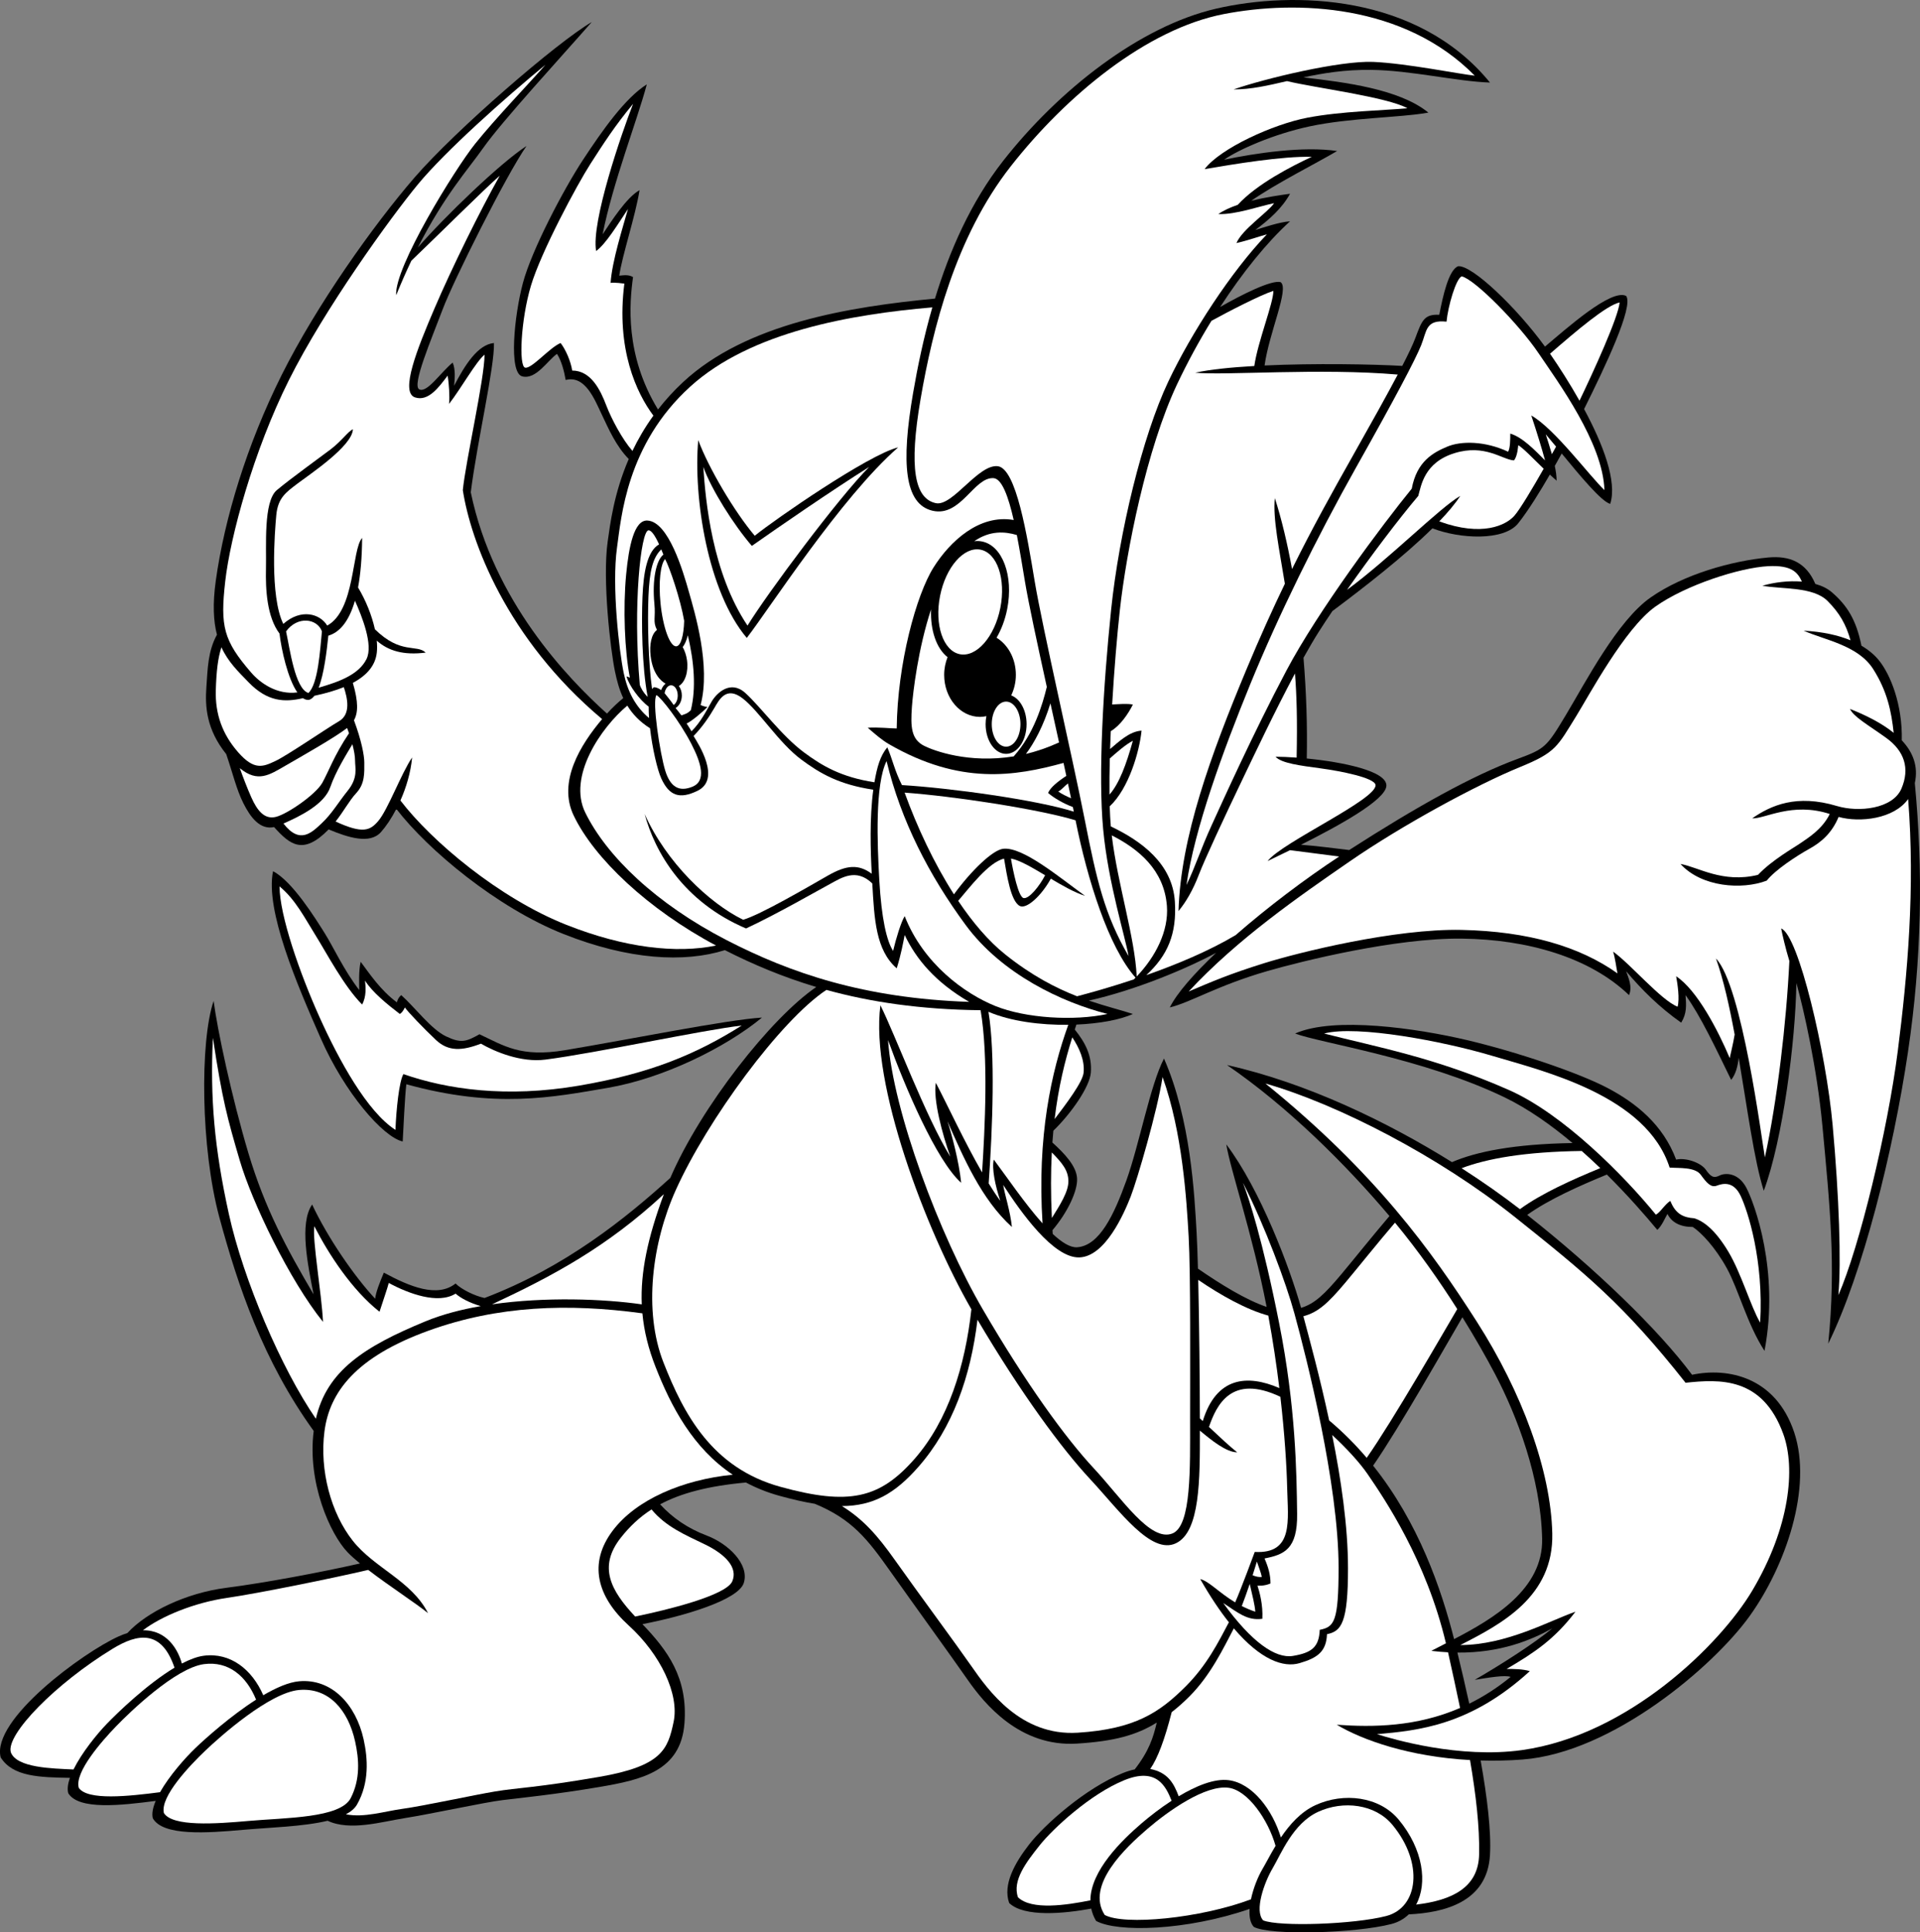 <?xml version="1.0" encoding="utf-8"?>
<!-- Generator: Adobe Illustrator 20.1.0, SVG Export Plug-In . SVG Version: 6.00 Build 0)  -->
<svg version="1.1" id="Layer_1" xmlns="http://www.w3.org/2000/svg" xmlns:xlink="http://www.w3.org/1999/xlink" x="0px" y="0px"
	 viewBox="0 0 441.762 444.498" style="enable-background:new 0 0 441.762 444.498;" xml:space="preserve">
<rect x="0" y="0" width="441.762" height="444.498" fill="#808080" stroke="none"/>
<g>
	<path d="M440.57,180.136c0.865-3.934-0.484-7.173-2.999-9.841
		c0.182-8.224-2.606-15.122-5.25-18.389c-0.998-1.233-2.335-2.379-4.031-3.374
		c-1.207-5.996-3.332-9.295-6.802-12.292c-1.032-0.891-2.347-1.51-3.81-1.918
		c-2.122-4.999-5.916-6.545-10.856-6.082c-8.356,0.783-19.334,3.834-27,9.167
		c-7.667,5.333-15,19.5-19.5,27s-4.834,7.833-11.167,10.167
		c-10.388,3.827-23.227,10.998-38.726,20.956c-3.053-0.377-8.061-1-11.095-1.214
		c8.485-4.253,19.532-10.291,19.654-13.576c0.126-3.383-10.019-5.447-18.32-6.264
		c0.157-7.317-0.098-15.244-0.753-23.17c1.246-2.239,2.453-4.305,3.573-6.066
		c0.918-1.442,1.961-3.022,3.075-4.673c7.271-5.431,16.468-12.573,23.016-19.037
		c6.316,2.451,16.476,2.954,19.742-1.165c2.384-3.006,5.084-7.407,7.271-11.192
		c0.52,0.483,1.042,0.955,1.562,1.401c0-1.035-0.17-2.199-0.42-3.401
		c0.599-1.061,1.14-2.038,1.59-2.858c4.139,5.031,9.158,11.091,11.163,11.592
		c1.652-5.163-1.687-13.781-6.012-21.811c4.81-9.659,11.452-23.605,9.679-26.022
		c-3.461-1.731-13.749,7.523-18.677,11.652c-6.568-9.028-16.796-18.805-19.99-18.485
		c-2.166,0.834-3.5,6.834-4.333,11.167c-3.5-0.167-4,1.333-5.5,5.333
		c-0.553,1.475-1.563,3.613-3.015,6.427c-6.904-0.396-20.186-0.628-31.679-0.097
		c1.045-7.586,5.753-17.738,3.693-19.164c-2.056-0.587-8.894,2.834-13.912,5.708
		c5.121-7.887,10.712-14.83,16.078-19.708c-2.5,0.167-6.333,1.5-8,2
		c3.167-2.333,6.167-5,8-8.333c-2.017,0.275-5.495,0.754-8.939,1.626
		c5.715-4.001,14.761-8.512,19.772-11.46c-7.833-1.166-18.833,0.5-26,2
		c3.333-2.333,11.387-5.893,19.667-7.666c9.333-2,20.833-2,27.333-3.167
		c-6.705-5.457-19.242-6.976-28.746-8.104c4.498-0.968,9.522-1.801,15.579-1.729
		c9.166,0.109,19.667,2.666,27.334,2.916c-16.667-20.416-45.334-21.083-63-17
		c-17.627,4.074-36.25,18.75-49,35c-7.481,9.535-12.368,20.789-15.695,31.697
		c-19.615,1.872-43.432,5.683-57.972,19.22c-2.197,2.045-4.099,4.156-5.756,6.288
		c-7.678-12.575-6.561-24.565-5.744-30.454c-0.833-0.5-1.667-0.5-3.167-0.333
		c0.667-4.667,3.667-13.5,4.667-19.667c-3,1.667-6.5,7.167-8.5,10.167
		c2.333-11.833,8-26.333,10.167-34.5c-5,3.167-10.167,10.5-14.667,17.333
		c-4.5,6.834-11.833,20.834-13.833,28.334s-3.334,20.666-0.167,21.5c3.167,0.833,5.833-3.667,8-5.167
		c1,1.5,1.667,4,2,6c4.5-1.167,6.667,4.5,8.333,8c1.552,3.259,3.264,7.226,6.181,10.18
		c-3.423,7.913-4.288,15.035-4.847,18.987c-1.25,8.833,0.666,25,1.666,29.833
		c0.42,2.029,0.962,4.144,1.913,6.177c-1.181,0.963-2.467,2.169-3.746,3.561
		c-9.034-8.125-26.131-25.863-31.334-50.904c1.5-11.833,5.5-28.833,5.333-34.333
		c-3.667,0.333-6.667,5-9.167,9.833c0.167-1.666,0.334-3.833-0.333-5.333
		c-2.833,2.333-5.833,7-7.667,6.167c-1.833-0.834,2.834-11.667,5.334-18.334
		c2.5-6.666,14.666-31,19.333-37.666c-6.067,3.943-18.757,16.167-25.011,23.359
		c6.096-11.98,11.592-17.993,15.011-22.859c4.333-6.167,18-21,25-29
		c-8,4.666-31.333,24.833-40.833,35.833s-22.5,29.333-30.5,45.333s-13.167,33-15.167,47.334
		c-0.751,5.385-0.538,9.335,0.269,12.425c-2.101,3.792-2.14,7.933-2.436,12.075
		c-0.313,4.387-0.035,9.659,4.57,15.399c1.5,4.402,2.34,8.087,3.93,11.268
		c1.652,3.305,3.85,6.19,7.073,5.511c3.652,4.036,6.668,6.563,12.558,0.537
		c4.405,1.83,9.459,3.499,12.036,0.619c1.129-1.262,2.39-3.114,3.542-5.332
		c7.291,9.456,23.143,22.711,38.5,28.79c14.979,5.929,27.729,6.635,37.091,3.693
		c6.447,3.268,13.316,6.178,21.027,8.481c-10.417,7.104-26.524,27.562-33.588,43.918
		c-10.169,9.203-24.097,20.53-42.739,27.617c-2.333-0.5-5.333-2-6.666-3.333
		c-4.167,3.333-10.5,0.75-16.5-2.5c-1,2.375-1.834,4.5-2,6c-4.834-5.167-11-14.167-14.5-21.667
		c-3,4.333-1,13.833,0.333,20.667c-6.167-10.5-11.167-19.667-15-32.5c-3.833-12.833-7.167-28.5-8-35
		c-3.167,9.333-3,33.833,1.333,49.833c4.198,15.498,9.978,32.869,21.695,49.091
		c-1.513,11.815,3.763,23.705,7.805,27.909c0.759,0.789,1.738,1.658,2.848,2.566
		c-8.739,1.978-21.639,4.431-30.764,5.601c-9.266,1.188-18.296,5.538-22.748,10.402
		c-0.639,0.202-1.304,0.451-2.002,0.765c-8.166,3.667-29.334,19.167-27.166,27.833
		c2.784,4.485,9.05,4.593,15.932,4.718c-0.469,1.349-0.646,2.574-0.373,3.539
		c2.404,3.912,12.161,2.794,20.114,1.758c-0.637,1.508-0.935,2.891-0.672,3.984
		c2.333,4.167,12.531,3.408,20.833,2.667c5.938-0.53,13.759-0.725,19.397-2.082
		c5.158,2.425,12.509,0.22,17.603-0.585c6.334-1,18.5-3.667,22.667-4.167
		c4.167-0.5,12.333-1.333,22.167-3c9.833-1.667,18.833-3.667,19.666-14.667
		c0.796-10.502-3.881-16.75-9.672-22.806c9.414-1.809,22.15-5.538,23.339-9.527
		c1.292-4.333-3.667-9-8.5-10.833c-4.455-1.69-7.91-4.096-10.774-7.201
		c4.7-2.518,10.937-4.22,19.75-5.02c2.322,1.232,4.863,2.275,7.69,3.055
		c3.01,0.829,5.71,1.445,8.171,1.845c8.546,3.542,12.087,8.088,17.329,15.488
		c5.666,8,14,19.5,17.833,25c3.833,5.5,12,15.5,25.167,14.667
		c8.566-0.543,13.663-1.932,18.333-4.833c-0.793,3.389-1.75,6.5-5.075,10.771
		c-0.853,0.18-1.765,0.452-2.758,0.854c-8.625,3.5-18,11.875-21.5,16.375
		c-3.332,4.284-6.125,9.25-4.625,13.5c3.458,3.343,12.754,2.433,18.887,1.291
		c0.2,0.958,0.557,1.906,1.113,2.834c4.882,2.685,20.726,2.27,35.317-2.755
		c-0.115,1.726,0.136,3.231,0.974,4.13c3.667,2,23.333,1.5,31.667-0.667
		c1.582-0.412,2.917-1.179,3.986-2.217c8.116-0.383,18.052-2.788,18.68-13.617
		c0.319-5.499-0.657-13.428-2.144-21.776c3.085,0.085,6.297,0.031,9.644-0.224
		c20.714-1.573,44-21.5,52.25-33s14.5-29.5,10.25-42.25s-15.25-15-23.5-13.25
		c-7.821-10.51-22.335-24.479-37.931-36.779c4.965-3.559,12.101-6.72,18.325-9.278
		c4.844,4.804,8.884,9.443,11.606,12.723c1-0.833,1.833-2.833,2.333-3.667c1,2,3,3,5.833,3
		c2,1.333,5.167,4.667,7.834,9.5c2.666,4.833,4.666,12.833,8.666,19
		c3.5-18.333-2.333-34-4.166-37.5c-1.834-3.5-4.834-3.5-6.167-2.833
		c-1.333,0.667-2,0.333-3.167-1.333c-1.166-1.667-4.666-2.833-6.833-2.333
		c-3-8-9.167-13-15.833-16.5c-6.667-3.5-21-8.333-32.334-11c-11.333-2.667-30.5-5.5-39.5-1.5
		c5.667,2.167,29.5,5.667,48.167,14.667c5.439,2.623,10.771,6.406,15.664,10.526
		c-13.603,0.234-22.137,1.987-27.741,4.391c-14.94-9.314-33.473-18.251-51.757-22.333
		c13.906,9.515,27.286,22.794,37.373,34.737c-3.945,4.626-8.089,9.825-11.039,13.347
		c-3.898,4.652-6.185,6.835-9.29,7.771c-2.583-9.218-9.355-27.186-17.21-37.604
		c0.979,6.035,5.944,20.22,9.28,37.383c-4.7-1.566-10.605-5.21-15.804-8.803
		c-0.089-3.381-0.193-6.283-0.31-8.33c-0.5-8.75-1.333-25.917-7.5-40
		c-3.167,6.083-5.667,19.75-8.667,28.083c-2.81,7.804-6.167,15-11.333,15.333
		c-1.581,0.102-3.521-1.126-5.595-3.064c-0.019-0.29-0.041-0.585-0.059-0.872
		c3.331-3.911,5.81-8.929,5.654-11.896c-0.151-2.879-2.921-5.758-5.678-8.261
		c0.065-0.926,0.141-1.831,0.225-2.717c4.18-4.061,8.361-10.121,8.62-13.355
		c0.313-3.912-1.295-6.942-3.698-9.919c0.126-0.382,0.251-0.761,0.378-1.138
		c5.319-0.224,10.112-1.111,12.987-2.443c-2.927-0.953-6.307-1.775-10.112-3.075
		c10.589-2.375,22.216-7.218,29.269-10.989c-5.092,4.81-9.005,9.257-10.658,12.563
		c4.833-1.167,10.833-5,22.333-8.333c8.203-2.377,29.667-7.667,44.833-7.5
		c15.166,0.167,29.5,4.333,38.5,13c0.833-2-0.167-4-0.667-5.5
		c3.5,4.167,7.667,8.333,12.667,11.833c1.333-2.167,1.166-4,1-6.333c3.5,4.833,7,12.333,10.5,19.5
		c1.089-1.361,1.527-3.263,1.735-5.093c1.987,11.742,3.579,23.744,5.765,30.593
		c4.409-11.834,7.308-34.575,7.502-47.776c1.681,6.036,4.755,19.543,5.998,32.943
		c1.668,17.985,3.166,31.833,1.333,50c8-16.333,14.917-44.083,18.333-67
		C442.2,220.525,442.476,200.022,440.57,180.136z M343.988,316.072
		c5,9.5,10.5,23.833,10.834,37.833c0.276,11.605-11.127,18.398-20.258,23.137
		c-2.928-11.478-8.118-26.739-18.631-39.904c6.06-8.734,17.084-28.223,20.541-34.135
		C339.446,307.791,341.99,312.277,343.988,316.072z M347.571,385.739
		c-3.147,2.575-6.334,4.586-9.518,6.154c-0.914-4.163-1.855-8.167-2.725-11.752
		c9.95,0.088,17.068-2.91,21.826-5.568c-4,3.333-11.5,8.167-17.833,11.833
		C342.488,385.905,346.321,385.239,347.571,385.739z"/>
	<path style="fill:#FFFFFF;" d="M255.351,174.472c1.475-1.315,3.664-3.247,5.304-4.067
		c-1.497,5.39-3.131,9.831-5.38,12.372C255.246,180.199,255.275,177.396,255.351,174.472z"/>
	<path style="fill:#FFFFFF;" d="M246.436,183.628c-1.075-0.476-2.134-0.974-2.948-1.556
		c0.765-0.383,1.434-1.251,2.228-1.862C245.968,181.395,246.209,182.539,246.436,183.628z"/>
	<path style="fill:#FFFFFF;" d="M232.571,38.239c12.75-16.25,31.239-31.554,49-35
		c16.75-3.25,41.5-2.333,57.75,14.167c-3.334-0.333-15.667-2.833-23.334-3.167
		c-7.666-0.333-25,3.834-32.166,6.334c4.052,0,7.975-0.912,12.298-1.915
		c6.134,1.499,23.145,3.666,27.702,6.248c-5.334,0.5-15.167,0.667-23,2.167s-20,7-23.667,11.833
		c6.833-1.167,17.833-3,24.667-2.833c-4.645,2.167-12.593,6.206-17.04,11.045
		c-1.682,0.581-3.239,1.276-4.46,2.122c4,0.167,9.5-1.833,12.833-2.5
		c-1.5,2.167-7.333,6-8.667,9.167c2.333-0.5,5.667-1.667,7-2
		c-8.167,8.5-17.364,22.639-22.667,33.833c-6,12.667-11.333,34.834-13.167,52.5
		c-1.833,17.667-3,38-1.833,50.5c1.166,12.5,5.167,25,5.833,29.167
		c-5.5-9.5-7.333-17.417-10.083-31.417s-9.75-44.25-11.5-54.75s-4.25-26-8.5-26.5
		c-4.476-0.526-10.417,9.334-14.25,8.5c-4.858-1.056-6.25-8-3.5-24S219.821,54.489,232.571,38.239z"/>
	<path style="fill:#FFFFFF;" d="M255.8,192.159c6.171,3.132,12.066,7.959,12.688,16.247
		c0.434,5.783-2.645,11.704-6.95,16.206C261.131,215.65,257.114,203.261,255.8,192.159z"/>
	<ellipse style="fill:#FFFFFF;" cx="231.488" cy="166.572" rx="3.3" ry="5.185"/>
	
		<ellipse transform="matrix(0.194 -0.981 0.981 0.194 44.138 330.551)" style="fill:#FFFFFF;" cx="223.183" cy="138.421" rx="12.256" ry="7.071"/>
	<path style="fill:#FFFFFF;" d="M218.02,151.168c-0.493,1.239-0.782,2.613-0.782,4.071
		c0,5.337,3.694,9.664,8.249,9.664c0.502,0,0.987-0.07,1.464-0.17
		c-0.113,0.586-0.178,1.202-0.178,1.84c0,3.775,2.11,6.835,4.714,6.835
		c2.603,0,4.714-3.061,4.714-6.835c0-3.186-1.505-5.855-3.539-6.613
		c0.672-1.399,1.074-3.001,1.074-4.721c0-3.724-1.809-6.934-4.443-8.547
		c1.096-1.872,1.956-4.108,2.444-6.58c1.514-7.663-1.09-14.631-5.815-15.564
		c-0.586-0.116-1.176-0.132-1.765-0.059c3.651-2.509,7.07-2.234,9.802-1.42
		c0.677,3.467,1.283,7.207,1.86,10.671c0.832,4.992,2.851,14.336,5.035,24.269
		c-1.027,4.175-2.971,10.802-7.621,15.979c-10.351,1.676-18.342-1.295-20.581-2.415
		c-3-1.5-3.167-4.333-2.833-9c0.241-3.369,1.437-13.426,4.404-22.396
		C214.028,145.006,215.476,149.183,218.02,151.168z"/>
	<path style="fill:#FFFFFF;" d="M243.67,170.783c-2.618,1.2-5.171,2.062-7.616,2.643
		c1.941-2.581,4.053-6.504,5.634-11.639C242.355,164.81,243.025,167.841,243.67,170.783z"/>
	<path style="fill:#FFFFFF;" d="M231.321,219.572c-3.873-3.088-7.531-7.393-10.858-12.355
		c2.546-2.944,6.977-8.88,10.555-9.708c0.643,3.745,1.525,9.841,3.637,10.897
		c1.523,0.762,4.924-2.294,7.123-6.286c2.712,1.614,5.49,3.203,7.877,3.953
		c-6-4.333-14.333-11.333-18.833-10.833c-2.431,0.27-7.406,5.087-11.338,10.483
		c-4.566-7.126-8.456-15.435-11.345-23.398c11.259,0.812,30.689,3.77,39.326,6.363
		c2.733,13.62,7.561,29.146,13.808,36.198c-0.137,0.14-0.277,0.275-0.416,0.412
		c-5.13,1.709-9.756,3.013-13.048,3.873C242.94,227.274,237.439,224.45,231.321,219.572z"/>
	<path style="fill:#FFFFFF;" d="M232.603,197.486c2.007,0.378,4.846,2.047,7.861,3.85
		c-1.263,2.449-3.725,5.549-4.976,5.236C234.309,206.277,233.098,200.445,232.603,197.486z"/>
	<path style="fill:#FFFFFF;" d="M263.737,224.311c4.936-4.53,7.046-9.505,6.584-16.906
		c-0.549-8.784-7.802-14.011-14.739-17.306c-0.118-1.388-0.201-2.941-0.252-4.625
		c4.404-4.115,6.848-12.642,7.324-17.402c-2.785,0.146-5.311,2.612-7.24,4.225
		c0.044-1.354,0.097-2.725,0.158-4.109c2.178-1.267,4.035-4.021,5.083-6.116
		c-1.25-0.278-3.189-0.094-4.766-0.025c0.467-8.01,1.131-15.857,1.766-21.642
		c1.5-13.667,6.167-37.167,13.167-52c2.358-4.996,5.042-9.928,7.908-14.601
		c4.025-2.207,11.304-5.959,14.258-6.899c0,2.847-3.596,11.691-4.391,17.287
		c-5.384,0.308-10.226,0.8-13.609,1.546c7.048,0.656,28.924-1.104,46.609,0.423
		c-2.456,4.645-5.886,10.803-10.276,18.577c-4.695,8.314-9.276,16.525-14.045,26.159
		c-1.072-5.893-2.391-11.439-3.955-16.325c-0.492,4.675,1.014,11.713,2.305,19.703
		c-2.838,5.883-5.751,12.312-8.805,19.63c-8.252,19.772-15.167,38.667-15.667,55.667
		c1.667-2,3.333-4.833,4.667-8.333s6-13.5,9.833-21.5c2.716-5.667,7.605-16.011,12.3-24.825
		c0.397,5.242,0.557,10.592,0.378,19.361c-1.83-0.134-3.499-0.203-4.846-0.203
		c1.333,1.5,5.708,2.042,10.333,2.667c4.636,0.626,12.5,2.167,12.666,3.833
		c0.333,3.321-21.5,13.167-24.833,17.5c1.266-0.617,3.075-1.483,5.161-2.508
		c2.687,0.36,7.788,1.002,11.31,1.455c-7.894,5.186-16.58,11.755-23.826,18.087
		C278.099,218.795,270.627,221.891,263.737,224.311z"/>
	<path style="fill:#FFFFFF;" d="M348.488,118.572c-1.935,2.257-7.472,4.963-17.337,1.364
		c1.992-2.077,3.66-4.061,4.837-5.864c-4.609,2.612-16.297,14.424-26.06,21.609
		c5.463-7.779,11.888-16.295,16.394-21.609c0.666-2.334,1.333-7.667,8.333-9.834
		c7-2.166,11,1.5,13.667,1.667c0.833-0.833,1-3.5,1-3.5c1.192,0.715,3.407,3.049,5.852,5.418
		C352.649,112.252,349.825,117.013,348.488,118.572z"/>
	<path style="fill:#FFFFFF;" d="M326.988,79.405c1.334-3.333,1-5.917,5.834-5.417
		c0.333-3.5,2.166-9.916,3.5-10.416c3,0.666,13.166,11,17.666,17.666
		c4.5,6.667,14.834,20.667,15.167,31.5c-3.5-3.333-11.5-14.166-16.833-17.166
		c1.333,4,2.5,7.833,3.166,10.333c-2.333-2.333-5.166-5.333-8-6.167c0,1.334,0,3.334-0.5,4.167
		c-5.333-2.5-10.833-2.5-14-1.167c-3.166,1.334-7,3.334-8.166,9.667
		c-6.667,8.167-21.577,28.109-28.833,41.833c-7.667,14.5-14.5,29.667-17.167,35.5
		s-3.667,9.333-5.833,13.833c1.833-12.833,8.333-30.667,14.667-46.167
		c6.333-15.5,15.333-33.833,24.333-49.833S325.655,82.739,326.988,79.405z"/>
	<path style="fill:#FFFFFF;" d="M204.155,171.905c-1.615,1.933-2.345,4.452-2.964,8.045
		c-7.701-1.212-12.012-3.77-16.203-6.878c-5.166-3.833-9.897-10.394-13.5-13.667
		c-3.394-3.083-6.594-0.009-7.76,1.991c-1.131,1.938-2.43,4.645-4.622,6.822
		c-0.267-0.466-0.728-1.192-1.128-1.792c0.975-0.385,3.844-2.75,4.781-3.812
		c-0.562-0.062-1-0.188-1.562-0.438c2.392-9.036-1.376-21.358-2.661-25.916
		c-1.375-4.875-4.721-16.285-9.589-16.522c-3.038-0.148-4.26,5.947-4.875,12.375
		c-0.748,7.821-0.345,17.693,0.855,23.753c-0.246-0.05-0.48-0.222-0.777-0.269
		c0.563,2.069,3.016,5.441,5.104,6.947c-0.01,0.817,0.019,1.704,0.084,2.635
		c-3.118-2.603-4.956-6.119-5.85-10.442c-1-4.833-2.77-19.958-1.52-28.791
		c0.967-6.838,2.17-23.678,16.833-37c13.941-12.667,37.138-16.647,55.715-18.239
		c-2.015,6.973-3.408,13.75-4.444,19.781c-2.75,16-2,25.5,4.5,27s9.5-7.75,14-7.5
		c1.946,0.108,3.429,4.205,4.665,9.627c-7.915-1.377-14.637,4.892-18.415,10.873
		c-4,6.333-8.334,22.167-8.5,37.083c-1.334,0-4.334-0.333-6.667-0.167
		c1.624,1.408,3.182,2.791,4.902,3.785c16.358,9.444,28.931,7.382,40.144,4.309
		c0.22,1.015,0.436,2.01,0.645,2.981c-1.937,1.255-3.74,2.724-4.19,3.925
		c1.246,1.108,3.526,2.437,5.696,3.241c0.073,0.359,0.146,0.717,0.215,1.061
		c-8.484-2.692-28.305-5.436-39.541-6.112C205.821,177.239,205.321,174.572,204.155,171.905z"/>
	<path style="fill:#FFFFFF;" d="M151.044,159.891c1.058,0.547,5.317,5.989,8.027,11.223
		c2.241,4.329,3.503,8.492,0.301,9.829c-3.114,1.301-5.163,0.102-6.329-3.731
		C151.876,173.378,149.978,161.223,151.044,159.891z"/>
	<path style="fill:#FFFFFF;" d="M144.333,162.311c1.179,1.916,2.831,3.703,5.225,5.206
		c0.536,4.597,1.672,9.538,2.597,11.556c1.833,4,4.216,4.833,8.333,2.833
		c5.546-2.694,0.084-10.956-0.906-12.604c2.066-2.12,3.644-4.5,4.735-6.371
		c1.167-2,2.775-5.242,6.608-2.242c3.834,3,8.271,10.196,13.437,14.029
		c4.257,3.158,8.638,5.746,16.569,6.935c-0.869,6.469-0.637,14.089-0.357,19.332
		c-3.024-2.225-5.773-2.044-10.087,0.421c-4.666,2.667-15.5,9-19.5,10.167
		c-7.833-3.833-17.666-13.167-22.666-24.333c2.333,8.667,8.833,20.167,23.333,26.333
		c7.167-3.333,17-9,19.5-10.333c2.335-1.246,5.835-3.651,9.546-0.021
		c0.469,8.163,0.78,15.327,5.62,19.521c1-3.167,1.5-6,1.833-7.667
		c2.642,5.578,7.098,10.895,14.839,15.387c-24.233-0.83-41.088-6.616-55.839-14.22
		c-16.167-8.333-27.573-19.29-32.5-29.333C130.585,178.61,138.274,167.376,144.333,162.311z"/>
	<path style="fill:#FFFFFF;" d="M152.655,313.405c-4.661-11.893-2.628-27.53,2.833-39.667
		c7.263-16.139,24.107-39.052,34.652-46.033c10.065,2.78,21.598,4.513,35.481,4.673
		c1.834,10.74,0.995,27.083,0.343,37.315c-4.061-7.031-7.908-15.402-10.643-20.623
		c-0.667,3.833,1.5,11.833,3.333,17c-5.667-9.167-12.667-28-16.083-34.833
		c-2.392,17.982,10.483,51.796,20.929,69.938c-1.422,12.994-5.32,25.569-13.07,34.405
		c-8.036,9.161-15.108,10.768-30.859,6.429C163.82,337.67,157.315,325.299,152.655,313.405z"
		/>
	<path style="fill:#FFFFFF;" d="M223.488,383.239c-3.833-5.5-12-16.5-17.666-24.5
		c-3.854-5.44-7.182-9.256-12.106-12.297c7.243-0.049,12.223-2.899,17.606-9.036
		c7.868-8.97,12.019-20.764,13.58-33.837c10.086,17.062,19.402,29.67,25.92,36.67
		c6.75,7.25,14,17.5,19.75,14.75c5.569-2.663,5.51-14.706,5.5-25.909
		c2.621,2.185,6.069,4.992,8.583,4.992c-1.572-1.235-4.127-3.605-6.494-5.836
		c1.723-4.969,5.119-12.306,16.433-6.935c0.975,8.492,1.449,15.898,1.561,20.937
		c0.167,7.5,1.542,15.25-7.458,14.75c-0.449,1.213-1.077,2.896-1.736,4.634
		c-0.004-0.003-0.009-0.005-0.014-0.009c0.002,0.01,0.004,0.019,0.006,0.028
		c-1.027,2.707-2.128,5.534-2.762,6.949c-3.763-2.255-6.038-4.892-8.035-5.353
		c2.282,4.004,4.486,7.279,6.591,9.935c-2.388,4.512-5.038,9.845-9.925,14.731
		c-6,6-11.667,9.833-24.834,10.667C234.821,399.405,227.321,388.739,223.488,383.239z"/>
	<path style="fill:#FFFFFF;" d="M304.655,237.739c7.542-2,27.5,1.792,38.667,5.125
		c11.919,3.558,35.5,9.125,40.833,25.708c2.167,0.167,5.833-0.167,7.167,1.667
		c1.333,1.833,2.333,3,3.666,2.5c1.334-0.5,3.834-1.167,5.5,2.333
		c1.667,3.5,5.334,14.833,4.5,29.167c-2.166-3.667-4.333-11.333-7.333-16.333
		s-5.667-7-7.833-7.667c-2.5-0.167-4.334-1-5.5-4c-1.167,0.667-2.334,2.667-3.334,3.167
		c-7.333-9-21.357-23.181-33.791-28.667C330.196,243.239,316.821,240.864,304.655,237.739z"/>
	<path style="fill:#FFFFFF;" d="M363.927,264.755c1.476,1.303,2.898,2.623,4.27,3.945
		c-6.321,2.601-13.55,5.821-18.486,9.443c-3.933-3.042-8.454-6.24-13.419-9.423
		C342.127,266.507,350.801,264.934,363.927,264.755z"/>
	<path style="fill:#FFFFFF;" d="M291.155,249.239c16.667,4.75,40,16.833,57.333,30.667
		c16.133,12.875,25,20,39.334,38.167c7.833-0.833,17.713-1.4,22.5,11.833
		c2.833,7.833,1.529,21.376-7.167,36c-7.333,12.333-28.489,33.247-53,36.667
		c-14.333,2-29.667-2.5-33.333-3.667c9.5-0.833,21.5-2,35.166-14.5c-1.666-0.5-3.666-0.5-5.333-0.5
		c6.5-3.833,11-6.833,15.833-13.167c-5.833,2-15.833,7.667-26.5,7.667
		c9.5-4.833,21.5-11.167,21.167-25.667c-0.333-14.5-7-32.5-17.333-48.667
		C329.488,287.905,316.488,269.739,291.155,249.239z"/>
	<path style="fill:#FFFFFF;" d="M309.655,294.905c3.018-3.602,7.283-8.958,11.309-13.661
		c5.37,6.495,10.225,13.412,14.33,19.879c-3.241,5.478-14.695,25.449-20.836,34.221
		c-2.568-3.024-5.439-5.915-8.641-8.607c-2.135-9.976-4.539-18.738-5.932-23.968
		C303.238,301.892,305.561,299.791,309.655,294.905z"/>
	<path style="fill:#FFFFFF;" d="M297.821,302.114c2.833,10.333,10.166,39.292,10.166,58.458
		c0,12.5-1,13.667-4.333,14.333c-0.167,4-1.893,5.288-6.167,6
		c-4,0.667-9.541-3.167-16.041-12.167c3.333,2.167,5.5,4.125,9,3.625
		c0.167-3.167-0.625-6.125-1.125-7.625c0,0,1.5,0.167,3-0.5c0-2-0.5-3.75-1.375-5.75
		c4.5-0.875,7.607-2.122,7.5-10.25c-0.125-9.5-0.292-24.5-4.125-43.833
		c-3.833-19.333-7-28.833-8.333-32.333C291.057,282.065,295.908,295.135,297.821,302.114z"/>
	<path style="fill:#FFFFFF;" d="M291.815,302.621c1.061,5.737,1.9,11.392,2.544,16.675
		c-7.446-3.218-14.517-2.539-17.623,7.594c-0.227-0.215-0.449-0.425-0.667-0.631
		c-0.016-8.356-0.141-21.682-0.375-31.852C280.873,297.944,286.789,301.26,291.815,302.621z"
		/>
	<path style="fill:#FFFFFF;" d="M248.321,289.239c6-0.167,10.333-10.167,11.833-14
		s6.167-19.833,7.333-27.5c4.595,12.8,5.522,28.295,6,36.667
		c0.478,8.372,0.333,31.164,0.333,42.167c0,11.002,0.333,24.333-4.018,26.146
		c-5.087,2.119-11.691-8.043-18.149-14.979s-15.455-19.279-25.5-36.5
		c-10.046-17.221-20.667-45.667-21.833-62c3.833,10.667,11.166,27.833,16.833,32.833
		c-0.5-4.833-2.167-11.167-3.167-14.167c3.667,8.333,7.834,18,14.834,24.333
		c-0.334-3.5-1.667-7.5-2-9.667C234.821,278.739,242.321,289.405,248.321,289.239z"/>
	<path style="fill:#FFFFFF;" d="M245.821,271.739c0,2.44-1.978,5.499-3.805,8.431
		c-0.264-5.58-0.247-10.566-0.013-15.077C244.394,267.519,245.821,269.242,245.821,271.739z"/>
	<path style="fill:#FFFFFF;" d="M249.321,246.739c-0.219,2.193-4.048,7.23-6.669,10.681
		c0.879-7.393,2.37-13.406,4.062-18.805C248.27,240.962,249.61,243.849,249.321,246.739z"/>
	<path style="fill:#FFFFFF;" d="M239.873,281.416c-4.066-4.527-8.315-10.808-11.218-14.678
		c-0.5,2,0.333,6,1.5,9.5c-0.891-1.214-1.785-2.573-2.675-4.012
		c0.902-12.748,1.54-30.019-0.051-39.483c5.128,2.191,11.998,3.07,18.366,2.992
		C241.9,246.513,238.587,261.463,239.873,281.416z"/>
	<path style="fill:#FFFFFF;" d="M228.988,231.405c-7-2.833-16.5-9.667-20.833-20.667
		c-0.833,1.333-2,5.167-2.667,8c-1.5-2.333-2.666-7.5-3.166-16.167
		c-0.5-8.667-1-22.167,1.666-27.5c3.334,13.833,9.834,26.333,18.167,37.667
		c8.333,11.333,22.167,17.833,32.667,20.5C247.155,234.905,235.988,234.239,228.988,231.405z"/>
	<path style="fill:#FFFFFF;" d="M436.655,241.739c-2.333,18.333-8.833,45.167-13.667,56.167
		c0.667-7.5,0.167-22.667-1.333-39.167s-7.833-43.667-11.833-45.167
		c0.258,1.418,1.015,4.629,1.884,7.477c-0.672,14.163-2.824,32.309-5.634,45.189
		c-0.75-4.25-5.25-39.5-11.25-45.75c1.723,4.841,3.095,10.994,4.294,17.489
		c-0.342,2.154-1.005,4.692-1.127,5.427c-2.666-6.333-7.5-15.667-12.333-18.833
		c0.333,1.833,0.833,5.167,0.333,7c-3.833-1.5-10.833-9.833-14.833-12.667
		c0.5,1.667,0.667,3.333,1,5c-8.667-6.167-20.5-9.667-35.833-10
		c-15.334-0.333-37.5,5.167-45.5,7.667s-11.833,4.167-17.333,6.5
		c11.333-12.167,25.333-21.833,37.167-30c11.833-8.167,28.994-17.515,39.167-21.667
		c8.166-3.333,8.5-4.667,12.833-11.667c2.874-4.642,11.167-20.167,18.167-25.167
		s19.5-9,26-9.333c5.432-0.278,6.789,1.423,7.769,3.545
		c-3.05-0.256-6.357,0.158-9.103,0.955c4.5,0.833,11.663,0.163,15,3.5
		c2.797,2.796,4.283,5.461,5.283,9.048c-2.825-1.165-6.383-1.97-10.783-2.214
		c4.834,2.167,12.5,3.333,16,8.833c3.244,5.098,4.196,9.767,4.717,14.669
		c-2.822-2.284-6.468-4.083-10.05-5.502c0.833,1.833,4.167,3.667,8.333,6.667
		c4.167,3,5.5,7,3.5,11.667c-2,4.667-9.833,5.5-14.833,4c-9.29-2.787-15.167-0.167-19.5,2.833
		c2.89,0.161,9.189-3.833,17.841-1c-1.747,3.59-5.164,5.61-6.674,6.667
		c-1.667,1.167-6.5,3.833-9.834,7.333c-8.166,2-13.833-1.833-17.833-2.5
		c4.833,5.333,14.167,6,19.833,3.833c2-2.5,6.834-5.667,9.834-7.333
		c2.723-1.513,5.161-3.593,6.712-7.325c4.897,1.359,12.734,0.468,15.999-4.114
		C440.665,204.377,438.895,224.135,436.655,241.739z"/>
	<path style="fill:#FFFFFF;" d="M357.063,104.471c-0.457-1.614-0.978-3.199-1.409-4.566
		c0.697,0.809,1.503,1.779,2.373,2.833C357.729,103.277,357.404,103.861,357.063,104.471z"/>
	<path style="fill:#FFFFFF;" d="M363.416,92.174c-2.264-4.017-4.696-7.794-6.779-10.811
		c6.136-5.323,12.985-11.153,16.017-11.791C372.342,73.012,366.603,85.545,363.416,92.174z"/>
	<path style="fill:#FFFFFF;" d="M139.488,93.239c-1.333-3.5-3.5-8-7.833-8
		c-0.333-2.166-1.5-4.833-2.667-6.333c-2.5,1-6.666,6-8.166,5.667c-1.5-0.334-1-11,1.333-18.834
		c2.333-7.833,10.667-23.333,13.667-28c3-4.666,5.666-8.833,9.833-13.833
		c-2.667,6.833-9.667,27.167-8.5,33.833c2.216-1.564,5-6.166,7.333-9.666
		c-1.166,4.166-3.666,12-4,17c0.834-0.167,3.167,0.166,3.167,0.166
		c-1.921,15.045,2.765,25.157,6.683,30.365c-1.967,2.716-3.548,5.452-4.825,8.121
		C143.204,101.09,140.68,96.368,139.488,93.239z"/>
	<path style="fill:#FFFFFF;" d="M149.022,160.311c-1.015-0.982-1.701-2.281-1.816-2.809
		c-1.625-18.25,0.24-35.389,1.99-35.514c0.669-0.048,1.521,1.207,2.45,3.229
		c-2.733,1.552-3.596,6.425-3.825,12.146C147.588,143.204,147.682,153.301,149.022,160.311z"/>
	<path style="fill:#FFFFFF;" d="M150.029,158.5c-0.86-6.156-1.068-15.259-0.833-21.261
		c0.234-5.96,1.014-8.97,2.954-10.869c0.161,0.384,0.323,0.788,0.486,1.208
		c-1.695,1.306-2.603,5.921-2.072,11.288c0.324,3.276-0.415,4.061,0.591,6.039
		c-1.29,0.957-1.76,3.39-1.458,5.958c0.506,4.31,2.5,5.875,3.451,6.398
		c-0.452,0.345-0.816,0.859-1.023,1.488c-0.535-0.397-1.079-0.645-1.637-0.678
		C150.314,158.164,150.163,158.309,150.029,158.5z"/>
	<path style="fill:#FFFFFF;" d="M155.444,162.868c0.846-0.506,1.436-1.601,1.436-2.879
		c0-0.854-0.265-1.624-0.69-2.195c1.44-0.838,2.257-3.254,1.87-5.968
		c-0.161-1.128-0.515-2.142-0.982-2.982c0.487-0.625,0.89-1.546,1.181-2.708
		c1.455,6.146,1.937,12.23,0.688,17.229c-0.768,0.768-1.2,0.845-2.172,1.19
		C156.165,163.801,155.884,163.364,155.444,162.868z"/>
	<path style="fill:#FFFFFF;" d="M154.405,157.632c0.846,0,1.532,1.055,1.532,2.357
		c0,0.98-0.389,1.819-0.942,2.175c-0.68-1.044-1.673-2.144-2.079-2.71
		C153.074,158.41,153.679,157.632,154.405,157.632z"/>
	<path style="fill:#FFFFFF;" d="M155.619,148.67c-1.458,0.144-3.09-4.307-3.648-9.942
		c-0.478-4.833-0.007-8.958,1.055-10.128c1.045,1.889,3.545,9.264,4.393,14.211
		C157.315,146.188,156.65,148.568,155.619,148.67z"/>
	<path style="fill:#FFFFFF;" d="M50.947,148.891c1.542,3.386,3.895,5.62,6.208,8.015
		c4.393,4.55,8.343,4.668,12.545,3.694c0.437,0.29,0.894,0.435,1.372,0.39
		c0.466-0.112,0.884-0.444,1.26-0.939c2.646-0.563,4.898-1.227,6.772-1.993
		c0.817,2.448,1.713,6.211-1.116,7.849c-2.92,1.691-11.833,7.833-14.666,9.167
		c-2.833,1.333-4.833,2.167-8.5-2c-3.667-4.167-5.333-8.833-5.167-14.333
		C49.787,154.36,50.139,151.364,50.947,148.891z"/>
	<path style="fill:#FFFFFF;" d="M75.547,146.219c2.353-0.682,4.643-2.909,6.121-8.038
		c1.557,3.485,4.287,10.166,2.653,13.433c-1.795,3.591-6.343,5.233-11.006,6.573
		C74.557,155.007,75.175,149.834,75.547,146.219z"/>
	<path style="fill:#FFFFFF;" d="M70.959,159.404c-3.085-0.957-4.287-10.23-5.138-14.165
		c2.625-3.625,7.186-2.978,8.25,0C73.646,149.493,73.196,157.364,70.959,159.404z"/>
	<path style="fill:#FFFFFF;" d="M57.821,183.405c-0.942-2.12-1.881-4.566-2.647-6.705
		c4.153,3.413,6.802,1.56,10.522-0.586c4.058-2.341,11.585-6.618,14.168-8.658
		c0.155,0.412,0.301,0.815,0.438,1.212c-3.435,5.107-4.718,8.863-6.147,11.404
		c-1.5,2.667-8,7.167-10.667,7.833C60.821,188.572,59.155,186.405,57.821,183.405z"/>
	<path style="fill:#FFFFFF;" d="M65.223,189.437c3.87-1.709,9.396-4.411,10.765-8.365
		c1.249-3.608,3.65-7.442,5.093-9.877c0.399,1.503,0.615,2.802,0.615,3.794
		c0,1.675,0.75,3.875-1.709,6.917c-2.079,2.573-3.666,5.333-6,7.5
		C71.794,191.442,69.01,194.359,65.223,189.437z"/>
	<path style="fill:#FFFFFF;" d="M130.321,212.739c-15.418-6.102-30.964-19.158-38.191-28.601
		c1.316-2.959,2.365-6.388,2.691-9.899c-2.5,3.667-5.592,12.084-7.834,14.667
		c-1.821,2.099-3.464,2.985-9.771,0.066c1.894-2.382,3.107-4.762,4.771-6.566
		c2-2.167,1.834-4.613,1.834-7c0-1.644-0.679-5.173-2.38-9.728
		c0.951-1.691,1.051-4.169-0.256-8.597c3.454-1.852,5.201-4.177,5.511-6.966
		c0.093-0.84,0.086-1.768-0.008-2.751c2.636,2.348,6.14,3.405,11.258,2.751
		c-2.1-1.983-5.724,0.494-11.685-5.362c-0.71-3.223-2.124-6.716-3.881-9.619
		c0.563-3.01,0.906-6.754,0.94-11.394c-2.415,2.656-1.566,16.618-8.036,20.161
		c-1.633-2.719-6.008-4.013-10.102-0.384c-3.142-6.452-1.973-21.177-1.612-25.026
		c0.375-4,2.25-5.25,4.875-7.25c2.844-2.166,12.625-8.625,12.75-12.5c-1.125,0.5-2.5,2.625-5.125,4.625
		c-2.128,1.621-9.25,6.75-12.375,9.375c-3.125,2.625-2.375,12.875-2.5,18
		c-0.118,4.852,0.216,11.156,3.115,14.997c0.434,3.71,1.904,10.389,4.108,13.534
		c-4.715,0.613-8.56-2.179-10.598-4.53c-6.411-7.396-7.167-10.667-6-21
		s6.5-30,14.666-46.333c8.167-16.333,23.334-37.333,29.667-45c6.333-7.667,20-19.833,29.333-27.5
		c-3.166,3.667-11.5,12.333-16.166,18.167c-4.667,5.833-18.667,28.5-18.167,34.833
		c1.175-2.889,2.342-5.52,3.494-7.937c6.236-5.958,16.74-16.434,20.339-19.563
		c-4.5,8-11,21.167-15,30.5c-4,9.333-8,19.333-4.5,20.5c3.054,1.018,5.5-2.333,7.5-5
		c0.334,1.833,0.5,4.833,0.334,6.5c2.833-3.667,6.166-9.667,8.166-11.333c0,5.5-4.333,24.5-5,31.166
		c1.812,11.694,9.981,34.129,32.05,52.67c-5.04,5.963-10.231,14.444-6.55,22.163
		c4.708,9.87,17.142,21.623,32.761,29.923C155.653,219.376,143.751,218.055,130.321,212.739z"/>
	<path style="fill:#FFFFFF;" d="M147.659,300.037c-8.732-1.26-22.188-1.77-34.45-0.005
		c14.102-6.596,26.435-13.19,39.535-25.342C148.994,284.783,147.353,292.714,147.659,300.037z"
		/>
	<path style="fill:#FFFFFF;" d="M48.988,238.739c2.167,14.333,3.333,18.5,6.167,28.167
		c2.833,9.667,11.5,27.667,19.167,37.167c-0.334-6.667-2.5-19-2-22c3.333,6.5,8.666,14.667,15,19.667
		c0.875-2.75,1.791-5.292,2.125-6.625c4.625,2.5,11.375,4.958,15.375,2.458
		c1.313,1.13,3.296,2.133,5.782,2.869c-4.541,0.79-8.851,1.917-12.616,3.464
		c-14.27,5.867-22.794,11.444-25.313,22.447c-7.923-11.492-16.691-31.97-20.02-47.113
		C49.321,264.072,48.321,252.572,48.988,238.739z"/>
	<path style="fill:#FFFFFF;" d="M2.488,403.072c-1.167-4.083,10.333-15.844,23.459-23.833
		c5.722-3.483,11.195-4.486,14.205,4.372c-6.272,3.765-13.043,10.285-15.606,12.944
		c-2.287,2.372-5.754,6.659-7.635,10.473C12.001,406.796,3.836,406.666,2.488,403.072z"/>
	<path style="fill:#FFFFFF;" d="M18.124,411.25c-1.02-3.602,5.356-10.804,8.572-14.14
		c3.217-3.337,13.741-13.47,20.265-14.318c5.631-0.732,9.756,2.766,11.958,8.174
		c-5.804,3.704-11.546,8.825-13.931,11.106c-2.395,2.29-6.025,6.402-8.169,10.182
		C29.613,413.191,20.15,414.226,18.124,411.25z"/>
	<path style="fill:#FFFFFF;" d="M37.708,417.047c-0.907-3.78,6.01-10.982,9.488-14.308
		s14.821-13.396,21.625-14c6.804-0.605,11.275,4.592,12.883,11.829
		c0.907,4.082,1.242,8.671-1.008,13.046c-2.384,4.636-15.033,4.494-23.5,5.25
		C49.665,419.536,39.696,420.239,37.708,417.047z"/>
	<path style="fill:#FFFFFF;" d="M162.155,355.239c4.833,2.333,7.654,5.395,6.333,8.5
		c-1.397,3.286-15.188,6.64-22.349,8.108c-5.622-5.979-8.558-11.439-3.317-18.108
		c1.972-2.51,4.233-4.692,7.084-6.528C153.192,351.194,157.672,353.075,162.155,355.239z"/>
	<path style="fill:#FFFFFF;" d="M140.988,352.072c-5.666,7.5-3.666,15.167,3.667,21.833
		c7.333,6.667,11.667,15.833,10.333,22.167c-1.333,6.333-2.666,10.167-17.166,12.667
		s-18.834,2.5-23.834,3.333c-5,0.833-16.5,3.333-21.333,4c-4.287,0.591-8.835,2.094-13.064,1.266
		c1.16-0.614,2.048-1.356,2.564-2.266c2.833-5,2.5-10.5,1.5-15
		c-1.773-7.978-7.333-14-14.833-13.333c-2.389,0.212-5.286,1.476-8.249,3.214
		c-2.575-5.918-7.543-9.884-13.689-9.086c-1.523,0.198-3.244,0.854-5.044,1.794
		c-0.85-3.126-3.41-7.739-8.957-7.649c4.241-3.247,11.827-6.354,19.272-7.44
		c7.479-1.091,24.276-4.511,32.562-6.45c4.86,3.725,11.129,7.788,13.771,9.95
		c-3.833-7.5-12.333-10.333-17.333-16.667c-5-6.333-7.667-16.167-6.5-25.167
		c1.167-9,7.19-17.101,24-23.167c15.851-5.72,32.025-6.304,49.146-3.969
		c0.387,4.148,1.394,8.151,3.021,12.302c3.616,9.227,8.634,18.732,17.77,24.82
		C157.075,340.364,146.385,344.929,140.988,352.072z"/>
	<path style="fill:#FFFFFF;" d="M288.208,362.349c0.363-1.115,0.701-2.194,0.982-3.143
		c0.42,1.295,0.973,2.588,1.131,3.533C289.686,362.818,288.95,362.672,288.208,362.349z"/>
	<path style="fill:#FFFFFF;" d="M288.821,370.739c-1.132-0.377-2.157-0.825-3.105-1.306
		c0.521-1.336,1.182-3.181,1.828-5.086C288.186,367.142,288.725,369.202,288.821,370.739z"/>
	<path style="fill:#FFFFFF;" d="M234.222,436.428c-1.359-3.852,1.915-8.087,4.975-11.939
		c3.059-3.852,11.683-11.828,19.5-15c7.393-3,9.521,1.35,10.873,4.728
		c-2.589,1.685-5.029,3.578-6.998,5.272c-4.357,3.749-11.67,10.784-11.687,17.642
		C245.391,438.229,237.361,439.462,234.222,436.428z"/>
	<path style="fill:#FFFFFF;" d="M254.176,440.491c-4.436-6.825,4.879-15.543,9.77-19.752
		c4.891-4.209,13.409-10.222,18.75-9.5c4.434,0.599,9.108,7.384,10.791,13.355
		c-1.232,2.045-2.206,3.969-2.999,5.311c-1.067,1.807-2.132,4.462-2.662,6.992
		C276.071,441.308,258.632,442.942,254.176,440.491z"/>
	<path style="fill:#FFFFFF;" d="M318.946,440.739c-7.43,1.932-24.625,2.5-28.309,1.001
		c-2.081-2.229,0.253-8.732,2.184-12.001c1.932-3.27,4.652-10.29,10.447-12.965
		c5.796-2.675,13.128-1.798,17.09,2.972C327.64,428.514,326.376,438.807,318.946,440.739z"/>
	<path style="fill:#FFFFFF;" d="M340.321,426.572c-0.159,7.639-6.251,10.562-14.49,11.536
		c2.66-4.904,1.637-12.737-4.01-19.536c-4.443-5.35-12.667-6.333-19.167-3.333
		c-3.384,1.561-5.949,4.478-7.942,7.434c-1.905-6.316-6.523-12.482-12.017-13.184
		c-3.275-0.418-7.481,1.302-11.494,3.706c-1.085-2.841-2.381-5.456-6.547-6.289
		c1.724-2.472,3.333-6.805,4.935-13.062c1.424-1.102,2.763-2.303,4.065-3.605
		c4.875-4.876,7.814-11.066,10.232-15.671c6.164,7.245,11.402,9.079,15.101,8.005
		c4.162-1.208,6.167-2.667,6.334-6.667c3.333-0.667,4.833-2.667,4.833-15.167
		c0-9.671-1.623-20.622-3.644-30.655c3.274,3.035,6.307,6.31,8.144,8.989
		c3.915,5.71,13.523,19.869,18.034,38.934c-1.194,0.609-2.33,1.185-3.367,1.732
		c1.33,0.168,2.605,0.269,3.851,0.335c0.966,4.353,1.904,8.636,2.767,12.801
		c-10.011,4.329-19.903,4.464-28.368,3.864c5.888,3.533,16.722,7.36,30.658,8.122
		C339.605,412.92,340.452,420.295,340.321,426.572z"/>
	<path d="M175.321,234.072c-8.5,7-22.834,14-35.5,16.167c-12.667,2.167-25.834,4.833-46.334-0.833
		c-0.333,2.833-0.666,10.167-0.833,13.167c-4.5-1-13.333-11.167-18.833-23.667
		s-12.834-29.5-11-38.5c4.5,2.333,9.834,11,11.834,14.167c2,3.167,4.5,8.667,8,13.167
		c0-1.167-0.167-4.5,0.333-6.5c2,2.667,4.5,6.5,8.334,9.333c0,0,0.166-1,1-1.667
		c3.166,2.833,6.833,7.833,10.333,9.5c3.5,1.667,4.667,1.167,7.667-0.5
		c5.666,2.667,9.504,5.36,19.666,3.667C144.988,239.072,167.155,234.572,175.321,234.072z"/>
	<path style="fill:#FFFFFF;" d="M64.321,203.905c0,6.667,4.666,20,9.166,30s11,21.833,17.5,26
		c0.167-4.5,0.834-11.167,1.834-12.833c10,3.5,23.666,5.5,40.333,2.667
		c16.667-2.833,27.167-7.333,37.5-13.833c-8.833,1-33.5,6.333-45.167,7.833
		c-5.62,0.723-11.666-1.833-14.833-3.667c-4.333,1.667-7.5,1.833-10.333-0.833
		c-2.834-2.667-6.5-6.5-7.167-7.5c0,0-0.5,1.167-1.167,1.5c-2.833-2.167-6.333-5-8-7.667
		c0.167,1.5,0.334,3.667-0.666,5.5c-4.167-4.167-8.167-11.833-10.667-15.833
		S67.988,206.905,64.321,203.905z"/>
	<path d="M173.655,123.239c-4.667-5.5-10.667-15.666-13-22
		c-1.167,13.167,2.167,34.834,11.167,45.5c5.166-6.667,21.666-32.333,34.833-43.833
		C199.821,104.572,178.155,119.572,173.655,123.239z"/>
	<path style="fill:#FFFFFF;" d="M171.988,143.905c-8.166-12.167-9.666-28.833-10.166-36.5
		c1.833,5.167,7,13.333,11.166,18.167c6.167-4.334,18-12.5,27-18.167
		C192.988,114.405,176.488,136.572,171.988,143.905z"/>
</g>
</svg>
